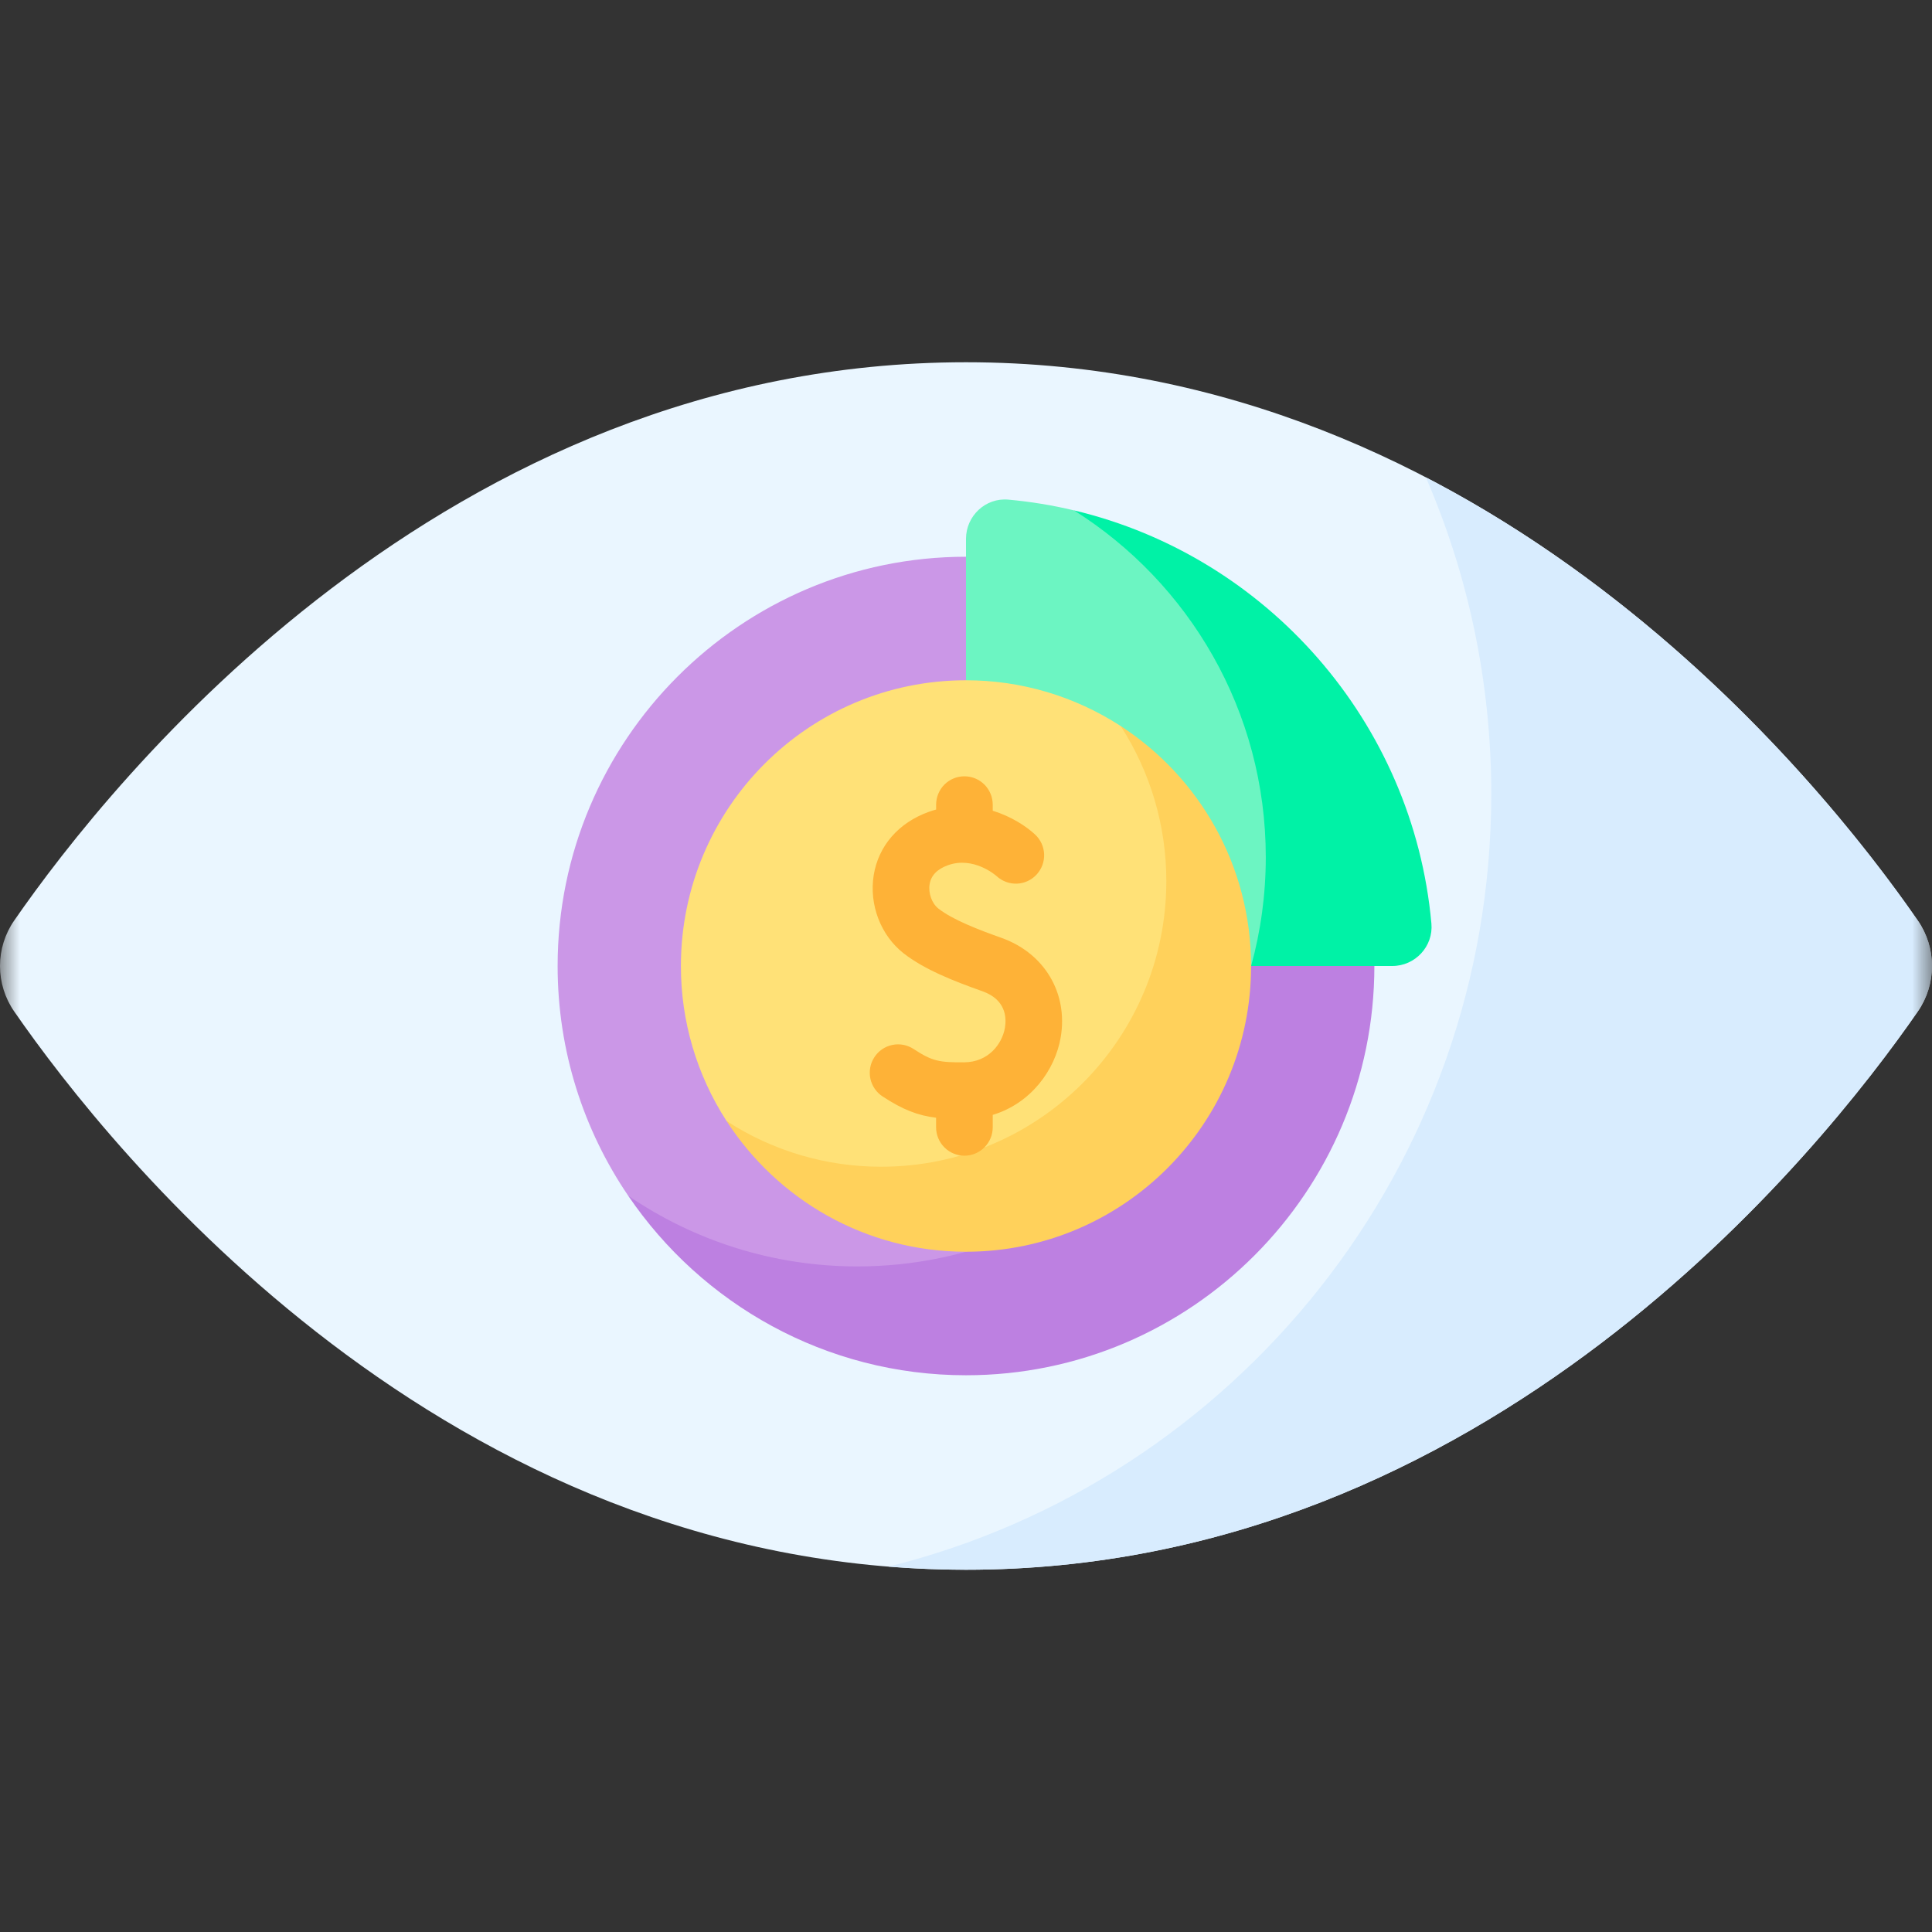 <svg width="48" height="48" viewBox="0 0 48 48" fill="none" xmlns="http://www.w3.org/2000/svg">
<rect x="0" y="0" width="48" height="48" fill="#333333" stroke="none"/>
<mask id="mask0_64_309" style="mask-type:alpha" maskUnits="userSpaceOnUse" x="0" y="0" width="48" height="48">
<rect width="48" height="48" fill="#D9D9D9"/>
</mask>
<g mask="url(#mask0_64_309)">
<path d="M24 9C11.046 9 2.77 19.379 0.353 22.87C0.123 23.202 0 23.596 0 24C0 24.404 0.123 24.798 0.353 25.13C2.77 28.621 11.046 39 24 39C36.954 39 45.23 28.621 47.647 25.13C47.877 24.798 48 24.404 48 24C48 23.596 47.877 23.202 47.647 22.87C45.23 19.379 36.954 9 24 9Z" fill="#EAF6FF"/>
<path d="M47.647 22.87C46.042 20.552 41.852 15.197 35.426 11.861C36.47 14.271 37.05 16.93 37.05 19.726C37.05 29.003 30.675 36.787 22.075 38.922C22.705 38.972 23.346 39 24 39C36.954 39 45.23 28.621 47.647 25.13C47.877 24.798 48 24.404 48 24C48 23.596 47.877 23.202 47.647 22.87Z" fill="#D8ECFE"/>
<path d="M15.607 29.707L16.384 30.539L18.72 31.703L22.547 32.351L28.09 32.245L32.129 26.214V17.921C30.277 15.441 27.322 13.832 24 13.832C18.405 13.832 13.854 18.393 13.854 24C13.854 26.114 14.501 28.079 15.607 29.707Z" fill="#CB97E7"/>
<path d="M29.695 15.589C30.801 17.217 31.448 19.182 31.448 21.296C31.448 26.903 26.897 31.464 21.302 31.464C19.193 31.464 17.232 30.816 15.607 29.707C17.434 32.398 20.515 34.168 24 34.168C29.595 34.168 34.146 29.607 34.146 24C34.146 20.507 32.38 17.42 29.695 15.589Z" fill="#BD80E1"/>
<path d="M32.956 18.851L30.227 14.548L27.377 13.014L26.683 12.68C26.146 12.552 25.602 12.463 25.052 12.413C24.486 12.361 24 12.817 24 13.388V24H31.083L32.076 23.225L32.956 18.851Z" fill="#6CF5C2"/>
<path d="M35.563 22.945C35.11 17.927 31.464 13.817 26.683 12.68C29.543 14.48 31.448 17.669 31.448 21.296C31.448 22.232 31.321 23.139 31.084 24H34.59C35.159 24 35.614 23.513 35.563 22.945Z" fill="#00F2A6"/>
<path d="M19.274 28.913L21.576 30.074L25.543 29.753L27.725 28.66L30.227 23.192L29.832 21.271L29.056 19.35L27.843 18.038C26.698 17.295 25.364 16.9 24 16.901C20.088 16.901 16.917 20.08 16.917 24C16.915 25.366 17.309 26.704 18.051 27.851L19.274 28.913Z" fill="#FFE177"/>
<path d="M27.843 18.038C28.584 19.185 28.978 20.522 28.977 21.889C28.977 25.809 25.805 28.987 21.893 28.987C20.53 28.989 19.195 28.594 18.051 27.851C19.313 29.804 21.505 31.099 24 31.099C27.912 31.099 31.083 27.92 31.083 24C31.083 21.5 29.792 19.303 27.843 18.038Z" fill="#FFD15B"/>
<path d="M24.878 23.3C24.303 23.096 23.667 22.85 23.314 22.573C23.152 22.445 23.06 22.191 23.096 21.969C23.131 21.751 23.283 21.593 23.549 21.497C24.183 21.268 24.732 21.741 24.764 21.77C24.901 21.895 25.082 21.961 25.267 21.954C25.453 21.946 25.627 21.865 25.753 21.729C25.88 21.592 25.948 21.41 25.941 21.223C25.934 21.037 25.853 20.86 25.716 20.733C25.498 20.53 25.126 20.285 24.664 20.142V19.991C24.664 19.805 24.59 19.625 24.458 19.493C24.326 19.361 24.147 19.287 23.961 19.287C23.774 19.287 23.595 19.361 23.463 19.493C23.332 19.625 23.258 19.805 23.258 19.991V20.113C23.196 20.13 23.135 20.148 23.073 20.171C22.323 20.441 21.825 21.015 21.707 21.744C21.59 22.476 21.88 23.236 22.446 23.682C22.958 24.084 23.692 24.374 24.41 24.628C24.992 24.835 25.009 25.283 24.968 25.531C24.898 25.943 24.552 26.389 23.956 26.393C23.341 26.397 23.166 26.369 22.701 26.064C22.624 26.013 22.537 25.977 22.446 25.959C22.355 25.942 22.261 25.942 22.171 25.961C22.08 25.98 21.993 26.016 21.917 26.068C21.84 26.121 21.774 26.188 21.724 26.265C21.673 26.343 21.638 26.43 21.621 26.521C21.604 26.613 21.605 26.707 21.624 26.798C21.643 26.889 21.681 26.975 21.733 27.051C21.786 27.128 21.853 27.193 21.931 27.243C22.435 27.574 22.811 27.715 23.257 27.77V28.008C23.257 28.195 23.331 28.374 23.463 28.506C23.595 28.639 23.774 28.713 23.961 28.713C24.147 28.713 24.326 28.639 24.458 28.506C24.59 28.374 24.664 28.195 24.664 28.008V27.699C25.611 27.414 26.217 26.584 26.354 25.765C26.538 24.668 25.945 23.678 24.878 23.3Z" fill="#FEB237"/>
</g>
</svg>
